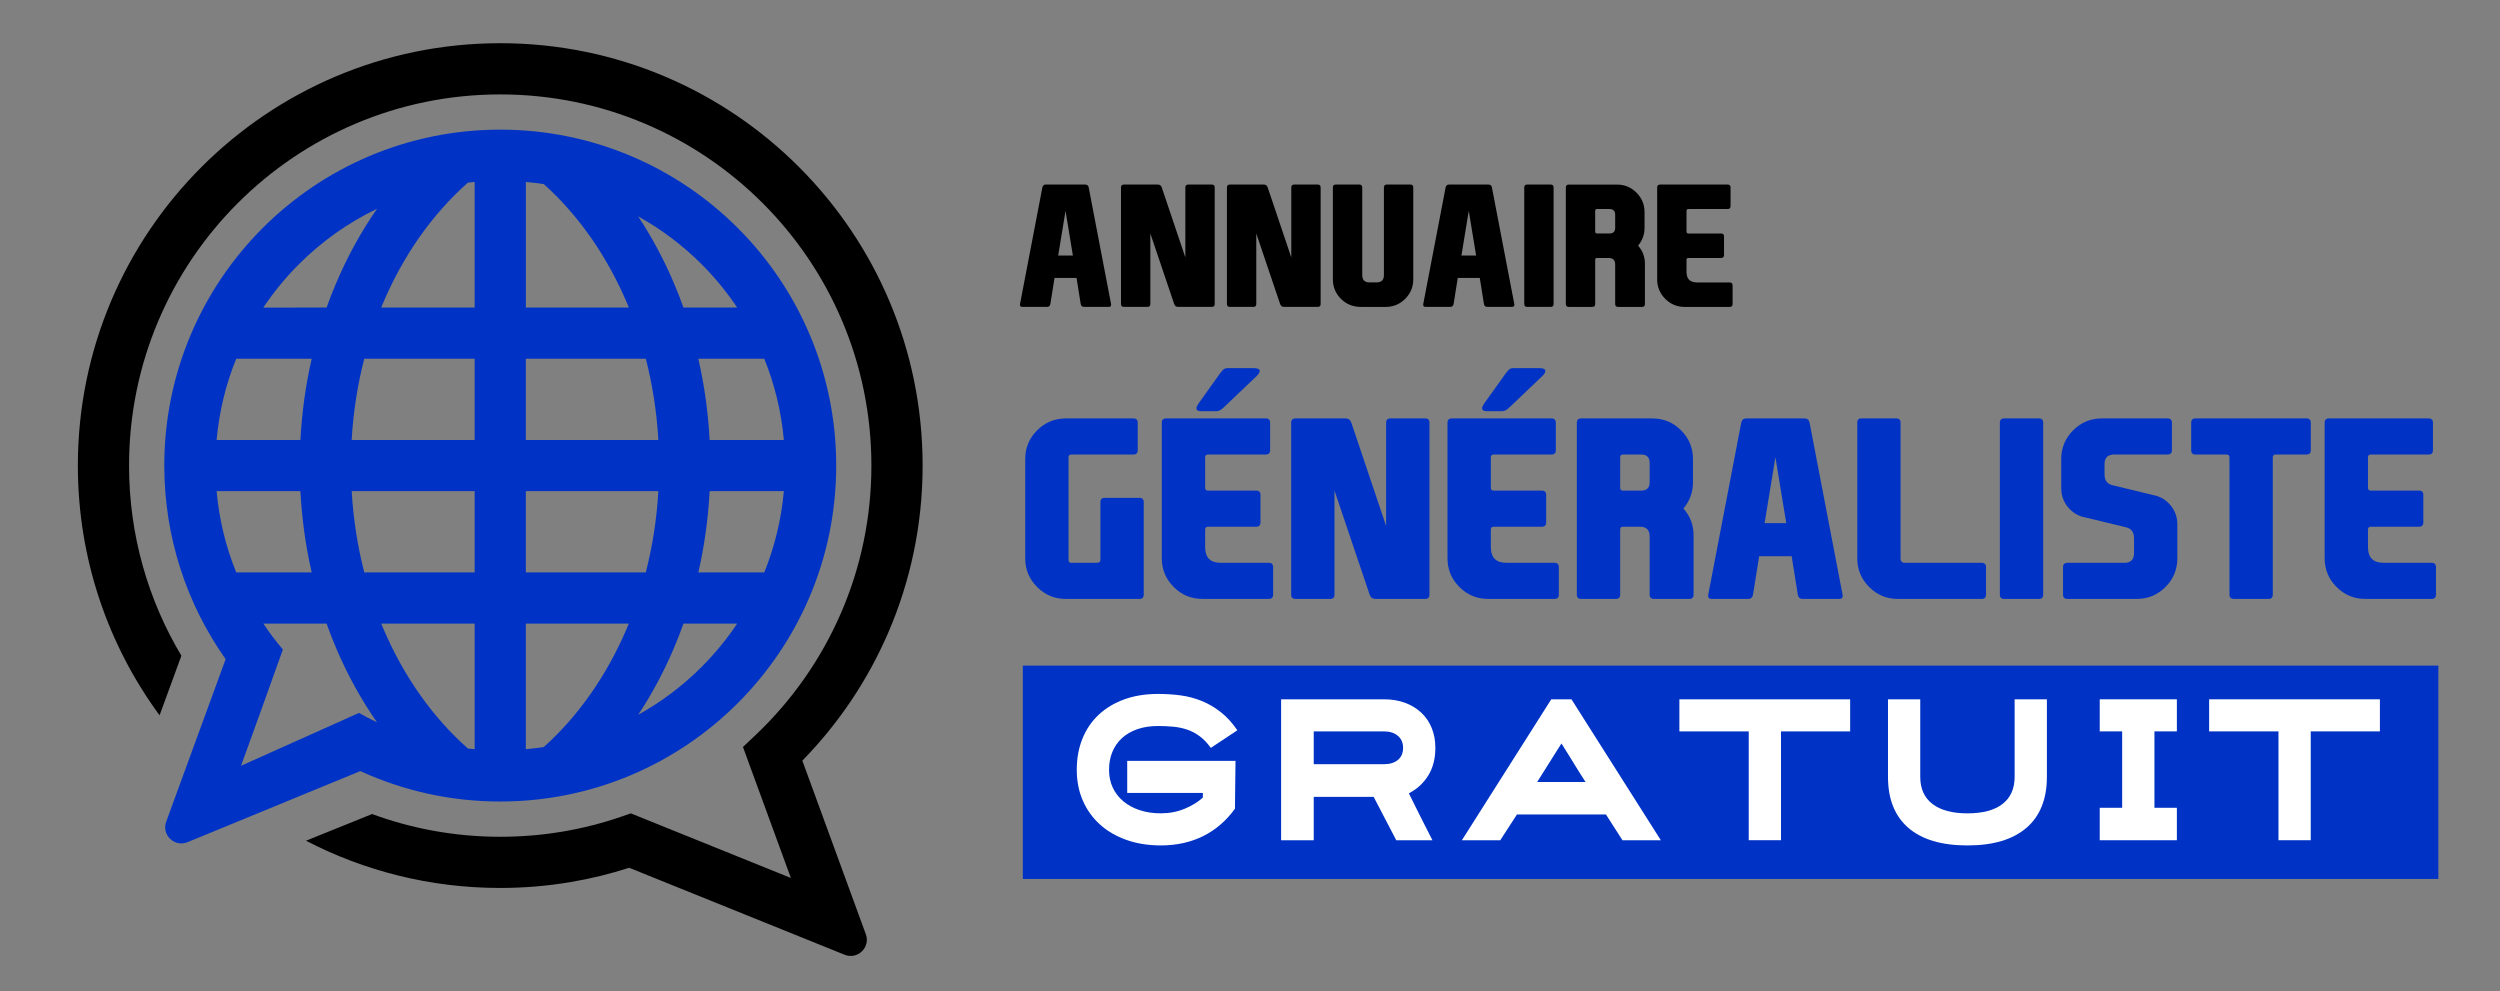 <?xml version="1.0" encoding="utf-8"?>
<!-- Generator: Adobe Illustrator 16.0.0, SVG Export Plug-In . SVG Version: 6.00 Build 0)  -->
<!DOCTYPE svg PUBLIC "-//W3C//DTD SVG 1.1//EN" "http://www.w3.org/Graphics/SVG/1.1/DTD/svg11.dtd">
<svg version="1.1" id="Calque_1" xmlns="http://www.w3.org/2000/svg" xmlns:xlink="http://www.w3.org/1999/xlink" x="0px" y="0px"
	 width="170.875px" height="67.75px" viewBox="0 0 170.875 67.75" enable-background="new 0 0 170.875 67.75" xml:space="preserve">
<rect x="0" y="0" width="170.875" height="67.75" fill="#808080" stroke="none"/>
<g>
	<path d="M72.077,18.997l-0.284,1.778c-0.022,0.134-0.101,0.201-0.234,0.201h-1.678c-0.111,0-0.167-0.046-0.167-0.139
		c0-0.019,0.001-0.039,0.005-0.062l1.527-7.96c0.026-0.134,0.106-0.201,0.24-0.201h2.687c0.134,0,0.214,0.067,0.24,0.201l1.527,7.96
		c0.003,0.022,0.005,0.043,0.005,0.062c0,0.093-0.056,0.139-0.167,0.139h-1.678c-0.134,0-0.212-0.067-0.234-0.201l-0.284-1.778
		H72.077z M72.829,14.409l-0.501,3.055h1.003L72.829,14.409z"/>
	<path d="M81.019,17.598v-4.783c0-0.134,0.066-0.201,0.2-0.201h1.611c0.13,0,0.195,0.067,0.195,0.201v7.96
		c0,0.134-0.065,0.201-0.195,0.201h-2.308c-0.134,0-0.223-0.067-0.268-0.201l-1.628-4.816v4.816c0,0.134-0.065,0.201-0.195,0.201
		h-1.61c-0.134,0-0.201-0.067-0.201-0.201v-7.96c0-0.134,0.067-0.201,0.201-0.201h2.318c0.134,0,0.224,0.067,0.268,0.201
		L81.019,17.598z"/>
	<path d="M88.26,17.598v-4.783c0-0.134,0.066-0.201,0.2-0.201h1.611c0.13,0,0.195,0.067,0.195,0.201v7.96
		c0,0.134-0.065,0.201-0.195,0.201h-2.308c-0.134,0-0.223-0.067-0.268-0.201l-1.628-4.816v4.816c0,0.134-0.065,0.201-0.195,0.201
		h-1.61c-0.134,0-0.201-0.067-0.201-0.201v-7.96c0-0.134,0.067-0.201,0.201-0.201h2.318c0.134,0,0.224,0.067,0.268,0.201
		L88.26,17.598z"/>
	<path d="M93.109,12.815v5.987c0,0.334,0.167,0.501,0.502,0.501h0.479c0.334,0,0.501-0.167,0.501-0.501v-5.987
		c0-0.134,0.067-0.201,0.201-0.201h1.605c0.134,0,0.2,0.067,0.2,0.201v6.277c0,0.521-0.184,0.964-0.552,1.333
		c-0.367,0.368-0.812,0.552-1.332,0.552h-1.7c-0.539,0-0.992-0.184-1.36-0.552c-0.368-0.368-0.552-0.812-0.552-1.333v-6.277
		c0-0.134,0.067-0.201,0.201-0.201h1.605C93.043,12.614,93.109,12.681,93.109,12.815z"/>
	<path d="M99.638,18.997l-0.284,1.778c-0.022,0.134-0.101,0.201-0.234,0.201h-1.678c-0.111,0-0.167-0.046-0.167-0.139
		c0-0.019,0.001-0.039,0.005-0.062l1.527-7.96c0.026-0.134,0.106-0.201,0.24-0.201h2.687c0.134,0,0.214,0.067,0.24,0.201l1.527,7.96
		c0.003,0.022,0.005,0.043,0.005,0.062c0,0.093-0.056,0.139-0.167,0.139h-1.678c-0.134,0-0.212-0.067-0.234-0.201l-0.284-1.778
		H99.638z M100.39,14.409l-0.501,3.055h1.003L100.39,14.409z"/>
	<path d="M106.188,20.775c0,0.134-0.065,0.201-0.195,0.201h-1.61c-0.134,0-0.201-0.067-0.201-0.201v-7.96
		c0-0.134,0.067-0.201,0.201-0.201h1.61c0.13,0,0.195,0.067,0.195,0.201V20.775z"/>
	<path d="M111.963,16.79c0.312,0.35,0.468,0.764,0.468,1.243v2.743c0,0.134-0.066,0.201-0.2,0.201h-1.634
		c-0.134,0-0.2-0.067-0.2-0.201v-2.698c0-0.297-0.149-0.446-0.446-0.446h-0.809c-0.074,0-0.111,0.044-0.111,0.134v3.01
		c0,0.134-0.066,0.201-0.2,0.201h-1.605c-0.134,0-0.201-0.067-0.201-0.201v-7.96c0-0.134,0.067-0.201,0.201-0.201h3.294
		c0.521,0,0.965,0.184,1.332,0.552c0.368,0.368,0.553,0.812,0.553,1.332v1.07c0,0.465-0.147,0.87-0.44,1.215V16.79z M109.03,14.42
		v1.405c0,0.089,0.045,0.134,0.134,0.134h0.842c0.26,0,0.391-0.13,0.391-0.39v-0.892c0-0.26-0.131-0.39-0.391-0.39h-0.842
		C109.075,14.287,109.03,14.332,109.03,14.42z"/>
	<path d="M113.267,19.092v-6.277c0-0.134,0.067-0.201,0.201-0.201h4.615c0.134,0,0.201,0.067,0.201,0.201v1.271
		c0,0.134-0.067,0.201-0.201,0.201h-2.676c-0.089,0-0.134,0.045-0.134,0.134v1.405c0,0.089,0.045,0.134,0.134,0.134h2.229
		c0.134,0,0.201,0.067,0.201,0.201v1.271c0,0.134-0.067,0.201-0.201,0.201h-2.229c-0.089,0-0.134,0.044-0.134,0.134v0.814
		c0,0.483,0.241,0.725,0.725,0.725h2.225c0.134,0,0.2,0.067,0.2,0.201v1.271c0,0.134-0.066,0.201-0.2,0.201h-3.071
		c-0.521,0-0.965-0.184-1.333-0.552C113.45,20.056,113.267,19.612,113.267,19.092z"/>
</g>
<g>
	<path fill="#0033C5" d="M72.854,40.937c-0.768,0-1.423-0.271-1.966-0.814c-0.543-0.542-0.814-1.198-0.814-1.966v-6.777
		c0-0.768,0.271-1.423,0.814-1.966s1.198-0.814,1.966-0.814h4.614c0.198,0,0.296,0.099,0.296,0.296v1.875
		c0,0.198-0.099,0.296-0.296,0.296h-4.236c-0.132,0-0.197,0.066-0.197,0.197v7.008c0,0.132,0.065,0.197,0.197,0.197h1.735
		c0.165,0,0.247-0.065,0.247-0.197v-3.948c0-0.197,0.099-0.296,0.296-0.296h2.369c0.198,0,0.296,0.099,0.296,0.296v6.317
		c0,0.197-0.099,0.296-0.296,0.296H72.854z"/>
	<path fill="#0033C5" d="M79.409,38.156v-9.261c0-0.198,0.099-0.296,0.296-0.296h6.811c0.197,0,0.296,0.099,0.296,0.296v1.875
		c0,0.198-0.099,0.296-0.296,0.296h-3.948c-0.132,0-0.197,0.066-0.197,0.197v2.073c0,0.132,0.065,0.197,0.197,0.197h3.29
		c0.197,0,0.296,0.099,0.296,0.296v1.875c0,0.197-0.099,0.297-0.296,0.297h-3.29c-0.132,0-0.197,0.065-0.197,0.197V37.4
		c0,0.713,0.356,1.068,1.069,1.068h3.282c0.197,0,0.296,0.1,0.296,0.297v1.875c0,0.197-0.099,0.296-0.296,0.296h-4.532
		c-0.768,0-1.423-0.271-1.966-0.814C79.681,39.58,79.409,38.924,79.409,38.156z M83.76,27.735c-0.082,0.083-0.175,0.165-0.279,0.247
		c-0.104,0.082-0.23,0.123-0.378,0.123h-0.995c-0.181,0-0.288-0.043-0.321-0.131c-0.006-0.022-0.008-0.044-0.008-0.066
		c0-0.082,0.041-0.184,0.123-0.304l1.456-2.04c0.088-0.121,0.168-0.218,0.243-0.292c0.074-0.074,0.182-0.111,0.325-0.111h1.736
		c0.257,0,0.403,0.049,0.436,0.148c0,0.017,0,0.036,0,0.058c0,0.088-0.066,0.197-0.198,0.329L83.76,27.735z"/>
	<path fill="#0033C5" d="M94.741,35.952v-7.057c0-0.198,0.099-0.296,0.296-0.296h2.377c0.192,0,0.289,0.099,0.289,0.296v11.746
		c0,0.197-0.097,0.296-0.289,0.296H94.01c-0.197,0-0.33-0.099-0.396-0.296l-2.401-7.107v7.107c0,0.197-0.096,0.296-0.288,0.296
		h-2.377c-0.197,0-0.296-0.099-0.296-0.296V28.895c0-0.198,0.099-0.296,0.296-0.296h3.421c0.198,0,0.33,0.099,0.396,0.296
		L94.741,35.952z"/>
	<path fill="#0033C5" d="M98.936,38.156v-9.261c0-0.198,0.1-0.296,0.297-0.296h6.811c0.197,0,0.296,0.099,0.296,0.296v1.875
		c0,0.198-0.099,0.296-0.296,0.296h-3.948c-0.132,0-0.197,0.066-0.197,0.197v2.073c0,0.132,0.065,0.197,0.197,0.197h3.29
		c0.197,0,0.296,0.099,0.296,0.296v1.875c0,0.197-0.099,0.297-0.296,0.297h-3.29c-0.132,0-0.197,0.065-0.197,0.197V37.4
		c0,0.713,0.356,1.068,1.069,1.068h3.281c0.197,0,0.297,0.1,0.297,0.297v1.875c0,0.197-0.1,0.296-0.297,0.296h-4.531
		c-0.768,0-1.424-0.271-1.967-0.814C99.207,39.58,98.936,38.924,98.936,38.156z M103.287,27.735
		c-0.082,0.083-0.176,0.165-0.279,0.247c-0.104,0.082-0.23,0.123-0.379,0.123h-0.994c-0.182,0-0.289-0.043-0.321-0.131
		c-0.006-0.022-0.009-0.044-0.009-0.066c0-0.082,0.041-0.184,0.123-0.304l1.457-2.04c0.088-0.121,0.168-0.218,0.242-0.292
		c0.074-0.074,0.182-0.111,0.324-0.111h1.736c0.258,0,0.402,0.049,0.436,0.148c0,0.017,0,0.036,0,0.058
		c0,0.088-0.065,0.197-0.197,0.329L103.287,27.735z"/>
	<path fill="#0033C5" d="M115.065,34.76c0.461,0.516,0.691,1.127,0.691,1.834v4.047c0,0.197-0.099,0.296-0.297,0.296h-2.409
		c-0.198,0-0.297-0.099-0.297-0.296v-3.981c0-0.438-0.219-0.657-0.657-0.657h-1.193c-0.109,0-0.164,0.065-0.164,0.197v4.441
		c0,0.197-0.099,0.296-0.296,0.296h-2.369c-0.197,0-0.297-0.099-0.297-0.296V28.895c0-0.198,0.1-0.296,0.297-0.296h4.861
		c0.768,0,1.423,0.271,1.966,0.814s0.814,1.198,0.814,1.966v1.579c0,0.686-0.217,1.283-0.65,1.793V34.76z M110.739,31.264v2.073
		c0,0.132,0.065,0.197,0.197,0.197h1.242c0.384,0,0.575-0.192,0.575-0.576v-1.316c0-0.384-0.191-0.576-0.575-0.576h-1.242
		C110.805,31.066,110.739,31.132,110.739,31.264z"/>
	<path fill="#0033C5" d="M120.239,38.017l-0.42,2.624c-0.033,0.197-0.148,0.296-0.346,0.296h-2.476
		c-0.164,0-0.247-0.068-0.247-0.206c0-0.027,0.003-0.057,0.009-0.09l2.254-11.746c0.038-0.198,0.156-0.296,0.354-0.296h3.965
		c0.197,0,0.314,0.099,0.354,0.296l2.253,11.746c0.006,0.033,0.009,0.063,0.009,0.09c0,0.138-0.082,0.206-0.247,0.206h-2.476
		c-0.197,0-0.313-0.099-0.346-0.296l-0.419-2.624H120.239z M121.35,31.247l-0.74,4.508h1.48L121.35,31.247z"/>
	<path fill="#0033C5" d="M127.758,40.122c-0.543-0.542-0.814-1.198-0.814-1.966v-9.261c0-0.198,0.085-0.296,0.255-0.296h2.41
		c0.197,0,0.296,0.099,0.296,0.296v9.278c0,0.197,0.099,0.296,0.296,0.296h5.248c0.197,0,0.296,0.1,0.296,0.297v1.875
		c0,0.197-0.099,0.296-0.296,0.296h-5.725C128.955,40.937,128.3,40.665,127.758,40.122z"/>
	<path fill="#0033C5" d="M139.651,40.641c0,0.197-0.096,0.296-0.288,0.296h-2.377c-0.197,0-0.296-0.099-0.296-0.296V28.895
		c0-0.198,0.099-0.296,0.296-0.296h2.377c0.192,0,0.288,0.099,0.288,0.296V40.641z"/>
	<path fill="#0033C5" d="M148.525,34.768c0.197,0.313,0.297,0.666,0.297,1.061v2.328c0,0.768-0.271,1.424-0.814,1.966
		c-0.543,0.543-1.198,0.814-1.966,0.814h-4.738c-0.197,0-0.296-0.099-0.296-0.296v-1.875c0-0.197,0.099-0.297,0.296-0.297h3.899
		c0.438,0,0.657-0.219,0.657-0.658v-1.027c0-0.406-0.178-0.652-0.534-0.74l-2.821-0.684c-0.39-0.07-0.732-0.254-1.028-0.551
		c-0.011-0.011-0.024-0.024-0.041-0.041c-0.099-0.104-0.184-0.214-0.255-0.329c-0.197-0.313-0.296-0.666-0.296-1.061v-1.999
		c0-0.768,0.271-1.423,0.814-1.966c0.542-0.543,1.197-0.814,1.966-0.814h4.49c0.197,0,0.296,0.099,0.296,0.296v1.875
		c0,0.198-0.099,0.296-0.296,0.296h-3.651c-0.439,0-0.658,0.219-0.658,0.658v0.699c0,0.406,0.178,0.653,0.534,0.74l2.821,0.683
		c0.39,0.072,0.732,0.255,1.028,0.551c0.011,0.011,0.024,0.024,0.041,0.041C148.369,34.543,148.454,34.652,148.525,34.768z"/>
	<path fill="#0033C5" d="M152.186,31.066h-2.122c-0.197,0-0.296-0.096-0.296-0.288v-1.883c0-0.198,0.099-0.296,0.296-0.296h7.584
		c0.197,0,0.296,0.099,0.296,0.296v1.883c0,0.192-0.099,0.288-0.296,0.288h-2.105c-0.132,0-0.198,0.066-0.198,0.197v9.377
		c0,0.197-0.096,0.296-0.287,0.296h-2.377c-0.198,0-0.297-0.099-0.297-0.296v-9.377C152.383,31.132,152.317,31.066,152.186,31.066z"
		/>
	<path fill="#0033C5" d="M158.89,38.156v-9.261c0-0.198,0.099-0.296,0.296-0.296h6.811c0.197,0,0.296,0.099,0.296,0.296v1.875
		c0,0.198-0.099,0.296-0.296,0.296h-3.948c-0.132,0-0.197,0.066-0.197,0.197v2.073c0,0.132,0.065,0.197,0.197,0.197h3.29
		c0.197,0,0.296,0.099,0.296,0.296v1.875c0,0.197-0.099,0.297-0.296,0.297h-3.29c-0.132,0-0.197,0.065-0.197,0.197V37.4
		c0,0.713,0.356,1.068,1.069,1.068h3.281c0.198,0,0.297,0.1,0.297,0.297v1.875c0,0.197-0.099,0.296-0.297,0.296h-4.531
		c-0.769,0-1.424-0.271-1.966-0.814C159.161,39.58,158.89,38.924,158.89,38.156z"/>
</g>
<rect x="69.91" y="45.494" fill-rule="evenodd" clip-rule="evenodd" fill="#0033C5" width="96.751" height="14.582"/>
<g>
	<path fill="#FFFFFF" d="M79.338,57.785c-0.854,0-1.633-0.125-2.338-0.374c-0.706-0.25-1.31-0.601-1.813-1.052
		c-0.503-0.452-0.894-0.995-1.172-1.629s-0.418-1.339-0.418-2.116s0.128-1.485,0.386-2.123s0.627-1.183,1.109-1.635
		c0.482-0.452,1.065-0.803,1.749-1.053c0.685-0.249,1.453-0.373,2.307-0.373c0.541,0,1.061,0.033,1.559,0.101
		c0.498,0.068,0.977,0.195,1.432,0.381c0.457,0.186,0.889,0.439,1.299,0.76c0.41,0.321,0.789,0.735,1.135,1.242l-1.813,1.204
		c-0.244-0.338-0.502-0.606-0.773-0.805c-0.27-0.198-0.557-0.349-0.861-0.45c-0.304-0.101-0.621-0.166-0.95-0.196
		c-0.33-0.029-0.672-0.044-1.027-0.044c-0.524,0-0.993,0.071-1.407,0.215c-0.414,0.145-0.765,0.347-1.052,0.608
		c-0.288,0.263-0.507,0.577-0.659,0.944c-0.152,0.368-0.228,0.775-0.228,1.224c0,0.447,0.084,0.854,0.253,1.216
		c0.169,0.364,0.41,0.677,0.723,0.938c0.313,0.262,0.686,0.465,1.122,0.608c0.435,0.144,0.915,0.215,1.438,0.215
		c0.591,0,1.138-0.105,1.641-0.316s0.915-0.465,1.235-0.761v-0.316h-5.17v-2.192h7.401l-0.037,3.27
		c-0.6,0.828-1.326,1.453-2.18,1.876C81.375,57.573,80.411,57.785,79.338,57.785z"/>
	<path fill="#FFFFFF" d="M89.794,57.43h-2.23v-9.632h7.033c0.532,0,1.015,0.08,1.445,0.241c0.431,0.16,0.8,0.386,1.108,0.678
		c0.309,0.291,0.545,0.64,0.71,1.046c0.165,0.405,0.247,0.857,0.247,1.355c0,0.735-0.163,1.365-0.487,1.889
		c-0.326,0.523-0.768,0.93-1.325,1.217c0.127,0.253,0.267,0.534,0.419,0.843c0.151,0.309,0.304,0.612,0.456,0.912
		s0.293,0.579,0.425,0.837c0.131,0.258,0.234,0.462,0.311,0.614h-2.472l-1.546-2.966h-4.094V57.43z M89.794,52.233h4.803
		c0.397,0,0.714-0.098,0.951-0.293c0.236-0.195,0.354-0.472,0.354-0.828c0-0.34-0.118-0.612-0.354-0.816
		c-0.237-0.203-0.554-0.306-0.951-0.306h-4.803V52.233z"/>
	<path fill="#FFFFFF" d="M107.41,47.798l6.108,9.632h-2.623l-1.128-1.762h-6.083l-1.141,1.762H99.92l6.108-9.632H107.41z
		 M105.065,53.45h3.308c-0.151-0.228-0.285-0.435-0.398-0.621c-0.114-0.186-0.23-0.374-0.349-0.563
		c-0.119-0.19-0.247-0.399-0.387-0.628c-0.14-0.228-0.311-0.502-0.514-0.823L105.065,53.45z"/>
	<path fill="#FFFFFF" d="M126.458,49.99h-4.727v7.439h-2.205V49.99h-4.74v-2.192h11.672V49.99z"/>
	<path fill="#FFFFFF" d="M134.475,57.785c-1.769,0-3.115-0.401-4.042-1.204c-0.926-0.803-1.389-1.965-1.389-3.485v-5.298h2.205
		v5.298c0,0.811,0.278,1.43,0.835,1.856c0.556,0.427,1.354,0.64,2.391,0.64c1.045,0,1.844-0.213,2.396-0.64s0.829-1.046,0.829-1.856
		v-5.298h2.205v5.298c0,1.521-0.466,2.683-1.396,3.485C137.579,57.384,136.233,57.785,134.475,57.785z"/>
	<path fill="#FFFFFF" d="M148.789,57.43h-5.272v-2.218h1.533V49.99h-1.533v-2.192h5.272v2.192h-1.533v5.222h1.533V57.43z"/>
	<path fill="#FFFFFF" d="M162.666,49.99h-4.727v7.439h-2.205V49.99h-4.74v-2.192h11.672V49.99z"/>
</g>
<path fill-rule="evenodd" clip-rule="evenodd" fill="#0033C5" d="M34.191,8.861c6.341,0,12.082,2.569,16.238,6.724
	c4.154,4.156,6.726,9.896,6.726,16.237c0,6.342-2.571,12.08-6.726,16.236c-4.156,4.155-9.897,6.726-16.238,6.726
	c-3.413,0-6.653-0.745-9.563-2.08l-11.809,4.857c-0.415,0.17-0.863,0.085-1.187-0.225c-0.323-0.312-0.425-0.756-0.272-1.176
	l4.063-11.106c-2.643-3.741-4.194-8.306-4.194-13.232c0-6.341,2.57-12.081,6.726-16.237C22.11,11.43,27.852,8.861,34.191,8.861
	 M24.539,48.727c0.401,0.229,0.811,0.444,1.229,0.646c-1.07-1.537-2.005-3.226-2.776-5.032c-0.239-0.562-0.463-1.135-0.671-1.718
	h-4.322c0.411,0.617,0.857,1.208,1.335,1.771c-0.947,2.646-1.885,5.285-2.859,7.946L24.539,48.727z M37.168,51.059
	c2.346-2.103,4.293-4.871,5.665-8.085c0.05-0.116,0.098-0.234,0.146-0.352h-7.039v8.585C36.354,51.171,36.763,51.12,37.168,51.059z
	 M44.139,39.123c0.455-1.767,0.75-3.626,0.86-5.552h-9.058v5.552H44.139z M44.999,30.073c-0.111-1.926-0.404-3.786-0.859-5.552
	h-8.199v5.552H44.999z M42.982,21.021l-0.103-0.25c-1.375-3.256-3.336-6.058-5.708-8.186c-0.406-0.062-0.815-0.112-1.229-0.149
	v8.585H42.982z M43.619,14.791c0.946,1.429,1.776,2.979,2.471,4.627c0.221,0.524,0.43,1.06,0.624,1.604l3.672-0.001
	c-0.712-1.066-1.528-2.059-2.432-2.962C46.673,16.779,45.216,15.676,43.619,14.791z M47.731,24.521
	c0.409,1.784,0.672,3.642,0.772,5.552h5.073c-0.173-1.947-0.634-3.813-1.338-5.552H47.731z M48.504,33.571
	c-0.101,1.91-0.362,3.769-0.771,5.552h4.505c0.705-1.74,1.165-3.604,1.338-5.552H48.504z M46.716,42.622
	c-0.208,0.583-0.431,1.156-0.671,1.718c-0.685,1.605-1.498,3.116-2.422,4.512c1.595-0.884,3.052-1.987,4.331-3.267
	c0.903-0.904,1.719-1.896,2.432-2.963H46.716z M21.303,39.123c-0.408-1.783-0.669-3.642-0.771-5.552h-5.726
	c0.173,1.947,0.633,3.812,1.339,5.552H21.303z M20.533,30.073c0.101-1.91,0.363-3.767,0.771-5.552h-5.159
	c-0.706,1.739-1.166,3.605-1.339,5.552H20.533z M22.323,21.021c0.191-0.538,0.396-1.065,0.615-1.583
	c0.782-1.859,1.735-3.592,2.833-5.168c-1.993,0.958-3.796,2.244-5.341,3.79c-0.905,0.903-1.72,1.896-2.432,2.963L22.323,21.021z
	 M31.982,12.483c-2.428,2.142-4.435,4.99-5.833,8.308l-0.095,0.23h6.388v-8.585C32.288,12.451,32.135,12.466,31.982,12.483z
	 M24.896,24.521c-0.455,1.766-0.749,3.625-0.859,5.552h8.405v-5.552H24.896z M24.038,33.571c0.112,1.926,0.405,3.785,0.861,5.552
	h7.543v-5.552H24.038z M26.057,42.622c0.048,0.117,0.097,0.235,0.147,0.352c1.395,3.267,3.381,6.072,5.779,8.188
	c0.153,0.017,0.306,0.034,0.459,0.046v-8.585H26.057z"/>
<path fill-rule="evenodd" clip-rule="evenodd" d="M34.191,2.953c7.972,0,15.189,3.231,20.414,8.456
	c5.224,5.224,8.456,12.442,8.456,20.414c0,4.051-0.836,7.909-2.346,11.412c-1.411,3.275-3.414,6.237-5.875,8.755l3.845,10.514
	l0.494,1.349c0.329,0.899-0.562,1.762-1.451,1.403l-1.332-0.537l-13.392-5.407c-1.312,0.422-2.654,0.752-4.018,0.98
	c-1.573,0.265-3.175,0.4-4.795,0.4c-4.786,0-9.301-1.165-13.277-3.229l4.519-1.823c2.73,1.005,5.681,1.554,8.758,1.554
	c1.452,0,2.862-0.12,4.22-0.347c1.42-0.237,2.785-0.587,4.087-1.039l0.62-0.214l10.939,4.416l-2.883-7.881l-0.392-1.075l0.838-0.79
	c2.489-2.354,4.503-5.209,5.882-8.41c1.325-3.073,2.058-6.465,2.058-10.031c0-7.006-2.839-13.349-7.431-17.939
	c-4.59-4.591-10.933-7.431-17.939-7.431c-7.005,0-13.348,2.839-17.939,7.431c-4.591,4.591-7.431,10.934-7.431,17.939
	c0,4.749,1.306,9.195,3.577,12.995l-1.49,4.075c-3.511-4.781-5.586-10.685-5.586-17.07c0-7.972,3.231-15.189,8.457-20.414
	C19.003,6.184,26.22,2.953,34.191,2.953"/>
</svg>
